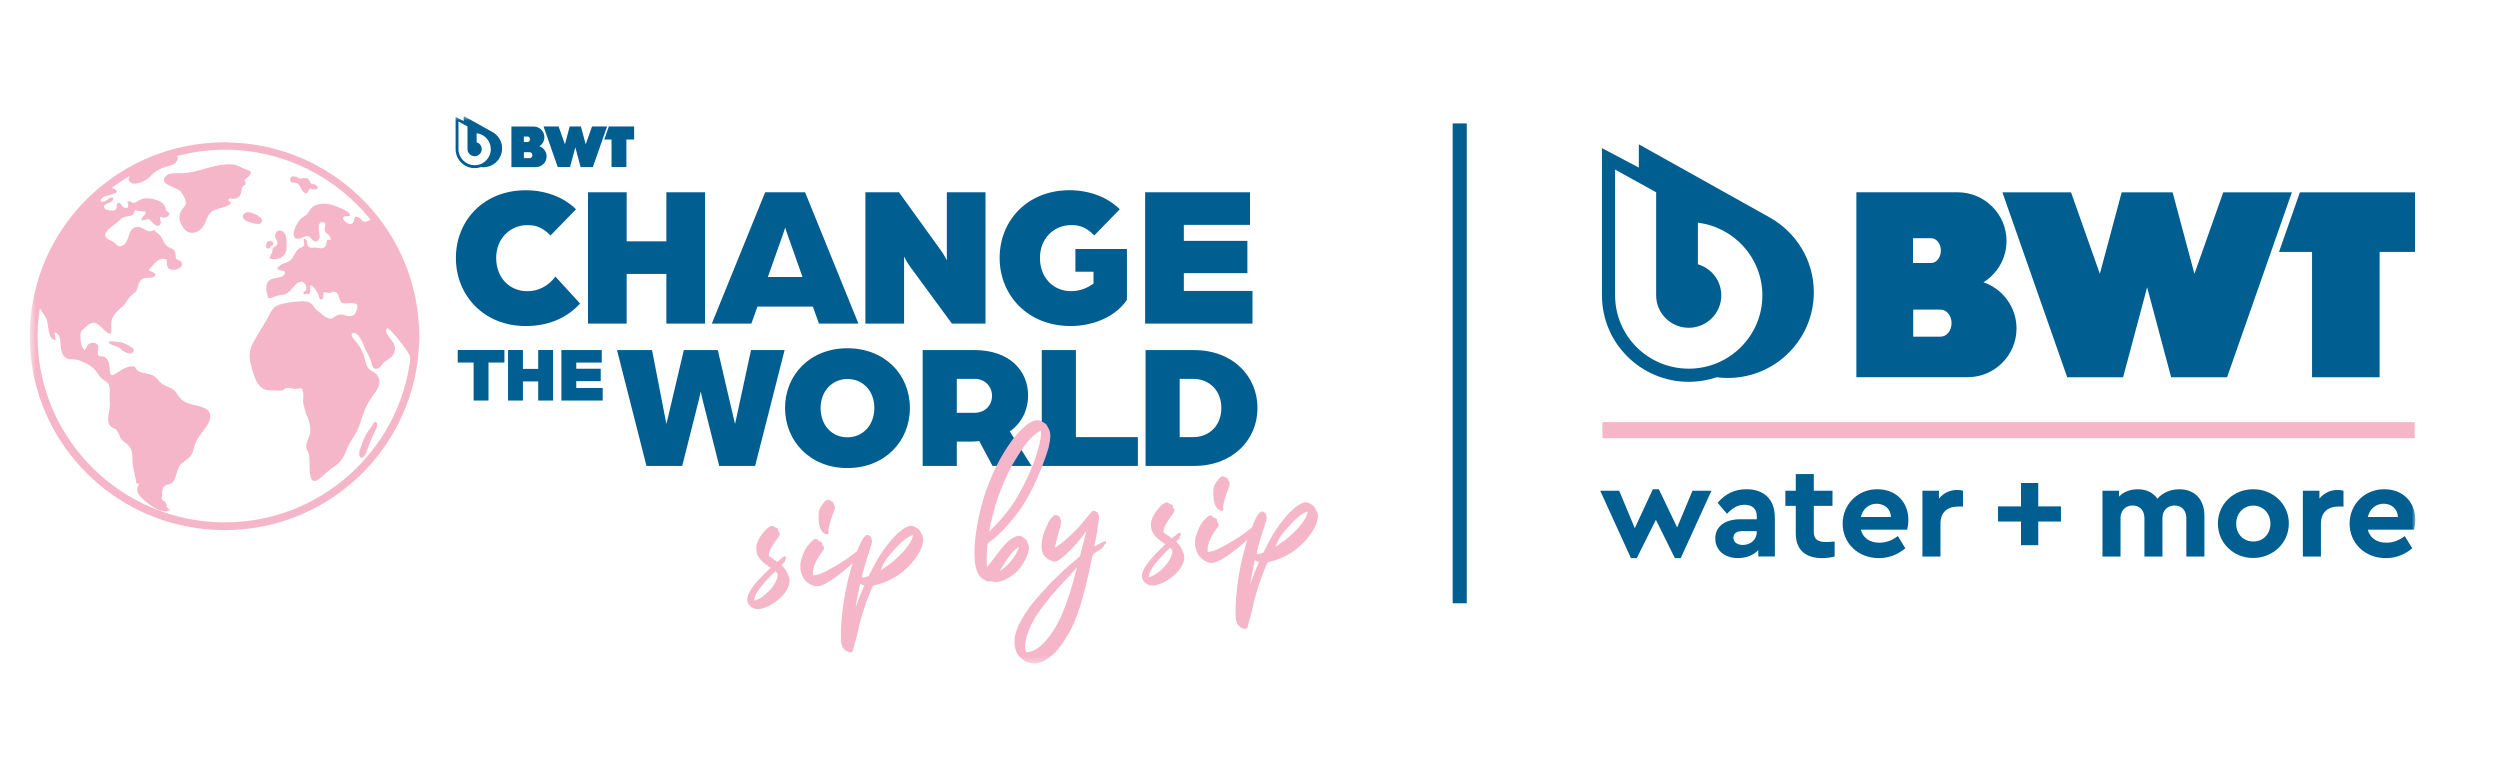 <svg width="383" height="120" viewBox="0 0 383 120" fill="none" xmlns="http://www.w3.org/2000/svg">
<mask id="mask0_2084_2979" style="mask-type:luminance" maskUnits="userSpaceOnUse" x="4" y="17" width="367" height="85">
<path d="M370.032 17.756H4.565V101.696H370.032V17.756Z" fill="white"/>
</mask>
<g mask="url(#mask0_2084_2979)">
<path d="M55.437 68.049C55.281 68.509 54.869 69.386 55.075 69.852C55.437 70.573 55.9 69.802 56.112 69.286C56.525 68.409 56.736 67.483 57.149 66.656C57.305 66.345 58.08 65.058 57.667 64.697C57.305 64.337 56.993 65.319 56.786 65.574C56.112 66.345 55.805 66.967 55.437 68.049ZM20.494 53.622C20.494 53.212 19.2 52.696 18.888 52.54C18.631 52.385 16.195 52.074 16.714 52.54C17.332 53.106 18.057 52.901 18.682 53.622C18.732 53.672 18.788 53.728 18.888 53.778C19.406 54.138 20.438 54.449 20.494 53.622ZM44.466 27.444C44.466 28.215 44.984 27.91 45.347 28.01C46.021 28.165 46.021 29.042 46.484 29.402C47.209 29.968 47.108 29.297 47.521 28.836C48.246 29.297 49.283 28.886 48.246 28.27C48.09 28.165 47.833 28.27 47.621 28.115C47.521 28.01 47.521 27.804 47.415 27.654C47.002 27.188 47.103 27.294 46.484 27.294C46.278 27.294 46.122 27.399 45.865 27.344C45.659 27.294 45.553 27.138 45.397 27.088C44.929 26.983 44.516 26.933 44.466 27.449M41.673 38.735C41.411 39.351 40.898 39.662 41.929 39.712C43.066 39.762 43.947 38.99 43.897 37.908C43.847 37.187 44.053 36.105 43.429 35.539C42.86 35.023 42.136 35.384 42.136 36.155C42.186 36.776 42.76 36.926 42.398 37.548C42.292 37.753 41.929 37.803 41.829 38.014C41.673 38.219 41.779 38.53 41.673 38.735ZM40.792 37.392C40.742 37.703 40.686 38.164 41.154 38.064C41.411 38.014 41.31 37.908 41.467 37.753C41.623 37.598 41.829 37.598 41.879 37.392C41.929 37.032 41.567 36.926 41.26 36.926C40.954 36.926 40.898 37.132 40.792 37.392ZM37.843 33.891C38.155 34.047 39.549 34.457 39.861 34.252C40.998 33.58 38.568 32.293 37.737 32.548C36.962 32.809 37.112 33.63 37.843 33.891ZM28.009 26.523C27.334 26.573 26.041 26.417 25.572 26.833C23.916 28.326 27.228 28.587 27.696 29.408L27.49 28.997C27.953 29.824 28.94 30.906 28.215 31.677C27.334 32.654 27.228 33.531 27.953 34.718C28.678 35.905 29.871 35.955 30.852 35.029C31.627 34.257 31.627 32.865 32.614 32.299C33.494 31.783 34.838 31.888 35.457 31.011C35.145 30.912 34.888 30.806 35.044 30.445C35.613 30.346 35.925 30.601 36.388 30.29C36.85 30.035 36.906 29.619 37.007 29.208C37.112 28.897 36.956 28.897 37.163 28.642C37.269 28.331 37.525 28.487 37.631 28.182C37.681 27.976 37.425 27.715 37.475 27.56C37.525 27.355 37.837 27.305 37.938 27.2C39.08 26.117 37.988 26.167 37.112 25.707C36.282 25.241 35.557 25.091 34.526 25.191C32.245 25.346 30.333 26.428 28.003 26.534M27.083 23.915C29.43 23.293 31.883 22.933 34.42 22.933C43.457 22.933 51.518 27.122 56.775 33.647C56.614 33.752 56.446 33.852 56.268 33.902C55.437 34.157 55.543 33.642 54.975 33.336C53.782 32.665 54.718 34.729 53.319 34.263C53.113 34.157 52.488 33.642 52.544 33.436C52.594 32.97 53.319 33.181 53.631 33.075C53.631 32.504 52.906 32.199 52.444 31.994C51.306 31.477 49.957 30.962 48.714 31.322C47.939 31.527 47.627 31.888 47.264 32.504C46.902 33.125 46.64 33.02 46.127 33.486C45.559 33.952 44.365 36.116 45.352 36.527C45.921 36.782 46.696 36.066 47.164 36.166C47.733 36.272 47.783 37.093 48.614 36.993C48.664 36.738 48.926 36.582 48.976 36.377C49.026 36.122 48.87 35.755 48.87 35.5C48.82 35.14 48.664 34.213 49.232 34.058C50.163 33.797 49.701 34.984 49.751 35.295C49.907 35.916 50.838 36.016 50.632 36.738C50.476 36.688 50.269 36.788 50.113 36.738C49.957 37.198 50.113 37.664 49.645 37.925C49.232 38.18 48.664 37.925 48.246 37.925C47.727 37.925 47.471 38.13 47.159 37.614C46.952 37.254 47.209 36.582 46.534 36.582C46.484 36.893 46.69 37.304 46.584 37.559C46.378 37.969 46.122 37.87 45.809 38.075C45.291 38.485 45.035 39.207 44.672 39.673C44.154 40.289 43.479 40.239 42.91 40.655C41.873 41.426 43.066 41.376 43.635 41.582C43.791 42.764 41.873 42.408 41.305 42.919C40.48 43.59 40.837 44.828 41.099 45.649C41.667 45.754 42.03 45.388 42.548 45.288C43.117 45.133 43.585 45.238 44.048 44.877C44.566 44.517 44.873 44.001 45.291 43.59C45.497 43.385 45.759 43.23 46.016 43.18C46.584 43.024 47.103 43.845 46.897 44.367C46.791 44.678 46.428 44.622 46.484 44.983C46.484 45.138 46.897 45.033 46.952 45.033C47.008 45.033 47.002 44.983 47.053 44.983C47.103 44.983 47.159 45.083 47.159 45.083C47.621 45.033 47.521 44.517 47.521 44.106C47.521 44.001 47.471 43.795 47.571 43.746C47.934 43.54 48.658 44.877 48.759 45.083C48.864 45.338 48.864 46.009 49.327 45.86C49.589 45.754 49.533 45.033 49.589 44.778C49.896 44.778 50.158 44.883 50.47 44.883C50.676 44.883 50.989 44.622 51.195 44.678C52.026 44.783 51.814 45.965 52.388 46.381C52.7 46.587 53.475 46.381 53.837 46.431C54.612 46.481 54.925 46.531 54.668 47.413C54.462 48.184 54.15 48.445 53.425 48.445C52.906 48.395 52.388 48.035 51.819 48.24C51.145 48.495 50.938 49.067 50.163 48.706C49.645 48.501 48.976 47.829 48.508 47.469C47.989 47.058 47.939 46.487 47.264 46.281C46.59 46.026 45.915 46.176 45.246 46.231C44.572 46.281 43.903 46.387 43.278 46.536C41.829 46.847 41.572 47.618 40.898 48.906C40.173 50.193 39.348 51.38 38.673 52.718C37.999 54.11 38.205 55.142 38.623 56.585C38.986 57.767 39.298 59.06 40.491 59.626C41.059 59.881 41.734 59.781 42.303 59.831C42.565 59.831 42.927 59.881 43.184 59.831C43.44 59.781 43.702 59.47 43.908 59.42C44.477 59.321 44.789 59.626 45.408 59.576C46.133 59.47 46.339 59.321 46.445 60.142C46.551 60.813 46.339 61.329 46.495 61.945C46.651 62.567 46.807 63.182 47.064 63.748C47.376 64.57 47.532 65.086 47.532 66.018C47.532 66.894 46.963 67.46 46.908 68.337C46.908 68.853 47.064 68.959 47.27 69.369C47.683 70.246 46.858 74.674 48.72 73.492C49.288 73.131 49.857 72.51 50.375 72.099C50.844 71.683 51.412 71.378 51.875 70.967C52.65 70.196 52.912 69.369 53.325 68.387C53.843 67.305 54.618 66.428 55.036 65.247C55.499 63.854 55.917 62.411 56.742 61.174C57.467 60.042 58.76 58.904 57.779 57.462C57.416 56.946 56.692 56.84 56.329 56.274C56.023 55.808 55.967 55.242 55.811 54.726C55.605 54.005 55.187 53.184 54.724 52.562C54.412 52.152 53.743 51.636 53.893 51.07C54.98 50.604 55.655 52.823 55.961 53.495C56.274 54.11 56.63 54.682 56.842 55.348C56.998 55.864 57.048 56.635 57.773 56.48C58.342 56.374 58.498 55.709 58.966 55.398C59.535 54.987 60.159 54.726 60.416 53.955C60.672 53.128 60.366 52.612 59.897 51.996C59.641 51.636 58.76 50.709 59.329 50.293C59.641 50.038 62.59 53.9 62.746 54.416C62.796 54.599 62.835 54.776 62.869 54.954C61.135 69.058 49.054 80.023 34.431 80.023C18.62 80.023 5.753 67.216 5.753 51.48C5.753 50.032 5.898 48.623 6.105 47.236C6.495 47.824 6.913 48.395 7.192 49.061C7.448 49.782 7.292 52.052 8.535 52.102C8.535 51.686 8.329 51.325 8.379 50.914C9.366 51.225 9.21 52.257 9.31 53.128C9.416 53.75 9.466 54.366 10.035 54.776C10.604 55.187 11.072 54.982 11.691 55.087C12.466 55.242 13.815 55.914 14.383 56.48C14.796 56.89 15.008 57.356 15.364 57.767C15.727 58.178 16.195 58.333 16.507 58.694C17.026 59.21 16.714 60.907 16.82 61.734C16.976 62.711 16.095 64.464 16.925 65.291C17.388 65.751 17.756 65.546 18.063 66.218C18.375 66.839 18.425 67.3 19.05 67.71C20.187 68.481 20.293 69.153 20.293 70.546C20.293 71.783 20.756 72.809 20.861 73.997C21.018 73.997 21.224 74.152 21.33 74.152C20.449 75.29 21.586 76.266 22.573 77.037C23.454 77.709 24.953 78.841 26.146 78.07C25.422 77.97 25.628 77.448 25.366 76.987C25.26 76.782 24.903 76.677 24.797 76.472C24.692 76.216 24.848 76.111 24.848 75.906C24.848 75.545 24.797 74.979 25.054 74.618C25.416 74.152 25.884 74.308 26.297 73.997C27.022 73.481 27.022 72.038 27.59 71.267C28.003 70.751 28.678 70.496 29.09 69.98C29.503 69.519 29.609 68.998 29.765 68.431C30.127 67.144 30.958 66.317 31.683 65.241C32.307 64.364 32.563 63.127 31.426 62.561C30.389 62.045 29.146 62.095 28.114 61.429C27.133 60.813 27.183 59.831 25.99 59.371C25.422 59.165 24.953 58.96 24.541 58.549C24.128 58.139 23.922 57.778 23.348 57.467C22.467 57.057 21.018 57.312 20.655 56.13C19.518 55.975 18.637 56.646 17.756 57.212C16.463 58.139 16.981 56.236 16.619 55.409C16.463 55.098 16.256 54.793 15.894 54.638C15.688 54.532 15.325 54.688 15.119 54.482C14.757 54.072 15.275 53.195 14.913 52.779C14.551 52.368 13.776 52.468 13.463 52.829C13.101 53.239 13.101 54.116 12.638 53.189C12.376 52.723 12.326 51.952 12.326 51.386C12.326 50.559 12.744 50.459 13.313 49.943C14.762 48.656 15.281 50.149 16.468 50.975C17.243 51.492 17.037 50.615 17.037 49.943C17.037 49.272 17.087 48.812 17.505 48.245C17.817 47.779 18.18 47.474 18.592 47.114C19.211 46.648 19.317 46.187 19.785 45.615C19.992 45.36 20.304 45.149 20.56 44.894C20.923 44.583 20.817 44.739 20.973 44.378C21.179 43.862 21.229 43.091 21.804 42.73C22.266 42.419 23.147 42.73 23.616 42.37C24.234 41.853 23.203 41.648 22.735 41.387C22.941 41.182 23.097 40.977 23.303 40.772C23.716 40.305 24.234 39.69 24.909 39.64C25.946 39.59 25.372 40.255 25.684 40.927C26.152 41.853 28.583 41.082 27.702 40.05C27.546 39.845 27.239 39.945 27.027 39.64C26.821 39.379 26.977 39.173 26.871 38.813C26.715 38.092 26.353 38.191 25.784 37.836C25.266 37.526 25.11 37.115 24.853 36.549C24.541 35.828 24.023 35.778 23.61 35.212C22.523 35.983 21.954 34.49 20.761 34.801C19.518 35.106 19.93 36.965 18.843 37.581C18.119 37.992 17.962 37.531 17.444 37.115C17.082 36.86 16.307 36.654 16.151 36.188C15.838 35.362 17.706 34.385 18.169 33.869C18.687 33.353 18.788 33.253 19.512 33.148C20.343 33.042 20.499 32.942 20.65 32.171C21.168 32.376 21.737 32.326 22.305 32.426C22.406 33.048 21.581 33.148 21.681 33.769C22.043 33.819 22.456 33.514 22.718 33.564C23.131 33.664 23.236 34.08 23.599 34.335C23.911 34.54 24.273 34.801 24.58 34.335C24.786 33.974 24.424 33.614 24.53 33.203C24.942 33.358 25.411 33.458 25.717 33.103C26.291 32.532 25.767 32.637 25.461 32.276C25.411 31.81 25.098 31.089 24.374 30.784C23.543 30.423 22.199 30.168 21.369 30.629C20.956 30.889 20.901 31.095 20.382 31.095C20.02 31.045 19.97 30.579 19.501 30.939C19.758 31.405 19.707 32.071 19.033 31.816C18.565 31.661 18.565 30.784 17.896 31.2C17.946 31.666 17.896 32.077 17.483 32.232C17.277 32.337 16.24 32.182 16.084 31.977C15.359 31.05 17.583 31.256 17.327 30.279C16.652 30.124 16.396 30.895 15.827 30.895C15.102 30.945 15.465 30.429 15.877 30.174C16.396 29.868 18.62 29.657 17.689 29.042C17.511 28.897 17.294 28.847 17.07 28.831C17.979 28.143 18.927 27.505 19.914 26.922C19.702 27.183 19.596 27.466 19.808 27.749C20.532 28.725 22.445 27.643 22.969 27.077C23.794 26.151 24.468 25.84 25.662 25.479C26.18 25.324 26.905 25.169 27.161 24.553C27.328 24.192 27.256 24.026 27.072 23.942M34.905 21.812C34.737 21.812 34.576 21.79 34.409 21.79C34.275 21.79 34.141 21.806 34.007 21.806C18.732 22.012 6.227 33.614 4.711 48.468C4.605 49.466 4.555 50.476 4.555 51.503C4.555 52.529 4.605 53.539 4.711 54.538C6.138 68.526 17.31 79.64 31.359 81.06C32.363 81.16 33.383 81.216 34.409 81.216C35.434 81.216 36.455 81.16 37.458 81.06C51.925 79.595 63.298 67.849 64.173 53.284C64.207 52.69 64.263 52.102 64.263 51.503C64.263 50.903 64.207 50.304 64.173 49.705C63.242 34.302 50.554 22.073 34.905 21.817" fill="#F6B6CA"/>
</g>
<path d="M72.558 61.362H74.838V55.542H77.275V53.622H70.122V55.542H72.558V61.362ZM77.832 61.362H80.112V58.433H82.454V61.362H84.734V53.622H82.454V56.513H80.112V53.622H77.832V61.362ZM86.005 61.362H92.333V59.443H88.285V58.388H92.032V56.491H88.285V55.547H92.188V53.628H86.005V61.368V61.362Z" fill="#005E90"/>
<mask id="mask1_2084_2979" style="mask-type:luminance" maskUnits="userSpaceOnUse" x="4" y="17" width="367" height="85">
<path d="M370.032 17.756H4.565V101.696H370.032V17.756Z" fill="white"/>
</mask>
<g mask="url(#mask1_2084_2979)">
<path d="M99.039 71.378H104.514L106.939 61.762C107.106 61.13 107.212 60.586 107.351 59.981C107.491 60.586 107.597 61.13 107.764 61.762L110.184 71.378H115.686L120.202 53.628H115.056L112.91 63.571C112.798 64.148 112.715 64.476 112.609 64.942C112.497 64.476 112.413 64.204 112.28 63.571L109.966 53.628H104.765L102.423 63.571C102.284 64.204 102.206 64.476 102.094 64.942C102.011 64.476 101.905 64.065 101.821 63.571L99.892 53.628H94.523L99.039 71.378ZM129.819 71.706C135.544 71.706 139.396 67.622 139.396 62.5C139.396 57.379 135.544 53.351 129.819 53.351C124.093 53.351 120.269 57.434 120.269 62.5C120.269 67.566 124.093 71.706 129.819 71.706ZM129.819 66.995C127.427 66.995 125.715 65.13 125.715 62.5C125.715 59.87 127.561 58.061 129.819 58.061C132.238 58.061 133.95 59.926 133.95 62.5C133.95 65.075 132.244 66.995 129.819 66.995ZM141.353 71.378H146.582V67.655H148.729C149.169 67.655 149.47 67.627 150.022 67.572L152.057 71.378H158.028L154.7 66.09C156.573 64.803 157.509 62.694 157.509 60.642C157.509 56.78 154.7 53.628 149.225 53.628H141.353V71.378ZM146.582 63.244V58.039H149.309C150.875 58.039 151.979 59.188 151.979 60.642C151.979 62.095 150.903 63.244 149.281 63.244H146.582ZM159.6 71.378H174.323V66.967H164.829V53.628H159.6V71.378ZM175.5 71.378H182.931C188.902 71.378 192.648 67.35 192.648 62.506C192.648 57.662 188.908 53.634 182.931 53.634H175.5V71.384V71.378ZM180.729 66.967V58.039H182.736C185.406 58.039 187.112 59.959 187.112 62.506C187.112 65.053 185.406 66.972 182.736 66.972H180.729V66.967Z" fill="#005E90"/>
<path d="M80.536 49.949C83.998 49.949 86.835 48.739 88.865 46.503L85.09 42.375C83.97 43.868 82.437 44.611 80.786 44.611C78.01 44.611 76.014 42.503 76.014 39.518C76.014 36.532 78.166 34.49 80.786 34.49C81.751 34.49 82.905 34.613 84.343 36.072L88.246 32.066C86.406 30.235 83.63 29.147 80.541 29.147C74.113 29.147 69.843 33.775 69.843 39.518C69.843 45.26 74.119 49.949 80.541 49.949M90.08 49.577H96.006V41.97H102.088V49.577H108.015V29.458H102.088V36.971H96.006V29.458H90.08V49.577ZM109.057 49.577H115.106L116.042 46.969H124.528L125.464 49.577H131.513L123.34 29.458H117.224L109.051 49.577H109.057ZM117.637 42.436L120.04 35.639C120.229 35.112 120.291 34.829 120.291 34.829C120.324 34.951 120.352 35.14 120.541 35.639L122.944 42.436H117.643H117.637ZM132.578 49.577H138.504V39.301C138.504 39.301 138.939 40.2 139.407 40.822L145.835 49.577H150.981V29.458H145.055V39.889C145.055 39.889 144.62 38.99 144.151 38.369L137.724 29.458H132.578V49.577ZM163.97 49.949C167.622 49.949 170.928 48.456 172.645 45.943V38.147H164.751V41.626H167.527V43.457C166.747 43.984 165.654 44.606 164.093 44.606C161.317 44.606 159.321 42.497 159.321 39.512C159.321 36.527 161.473 34.485 164.093 34.485C165.058 34.485 166.217 34.607 167.65 36.066L171.547 32.06C169.707 30.229 166.931 29.142 163.842 29.142C157.414 29.142 153.144 33.769 153.144 39.512C153.144 45.255 157.481 49.944 163.97 49.944M175.438 49.572H191.879V44.572H181.364V41.843H191.098V36.904H181.364V34.452H191.5V29.452H175.433V49.572H175.438Z" fill="#005E90"/>
<path d="M119.109 88.379C119.092 88.457 119.053 88.601 118.958 88.845C118.847 89.1 118.724 89.339 118.596 89.55C118.467 89.761 118.3 89.994 118.099 90.232C117.754 90.615 117.386 90.965 117.001 91.264C116.622 91.558 116.243 91.781 115.864 91.925C115.764 91.958 115.663 91.986 115.568 92.013C115.568 92.013 115.435 91.964 115.663 91.381C115.892 90.798 116.265 90.305 116.265 90.305C116.304 90.249 116.371 90.16 116.472 90.027C116.667 89.777 116.89 89.506 117.152 89.212C117.38 88.951 117.62 88.69 117.86 88.435C118.1 88.179 118.367 87.919 118.64 87.663L118.651 87.647C118.696 87.597 118.735 87.552 118.763 87.525C118.78 87.525 118.796 87.525 118.813 87.525C118.824 87.536 118.847 87.558 118.874 87.591C118.952 87.68 119.019 87.763 119.064 87.83C119.097 87.891 119.12 87.963 119.125 88.052C119.131 88.157 119.125 88.268 119.103 88.368M120.725 88.041C120.692 87.985 120.658 87.919 120.619 87.841C120.586 87.769 120.558 87.708 120.541 87.663L120.525 87.63C120.497 87.575 120.469 87.519 120.441 87.464C120.408 87.391 120.38 87.336 120.357 87.303L120.346 87.286C120.285 87.197 120.185 87.075 120.034 86.903C119.928 86.781 119.833 86.676 119.755 86.593C119.766 86.57 119.778 86.548 119.789 86.526L119.828 86.437C119.867 86.404 119.883 86.387 119.895 86.376C119.95 86.326 120.001 86.276 120.045 86.232C120.101 86.215 120.162 86.171 120.212 86.071C120.296 85.954 120.274 85.86 120.246 85.799C120.246 85.799 120.246 85.799 120.251 85.793C120.38 85.666 120.536 85.51 120.396 85.327C120.385 85.311 120.257 85.155 120.045 85.278L120.012 85.3L119.989 85.322C119.989 85.322 119.934 85.377 119.683 85.572C119.482 85.727 119.32 85.855 119.192 85.966L119.175 85.982C119.131 86.027 119.097 86.054 119.075 86.076C119.053 86.065 119.025 86.049 118.991 86.026C118.88 85.954 118.746 85.866 118.601 85.749L118.59 85.738C118.434 85.633 118.295 85.538 118.172 85.45C118.01 85.338 117.96 85.3 117.949 85.283L117.916 85.261C117.837 85.216 117.798 85.183 117.782 85.166C117.782 85.15 117.782 85.122 117.782 85.083V85.044C117.771 84.878 117.798 84.817 117.804 84.8L117.821 84.75C117.849 84.656 117.888 84.528 117.949 84.356C118.005 84.19 118.072 84.046 118.139 83.929C118.2 83.829 118.306 83.652 118.467 83.391C118.629 83.136 118.768 82.93 118.886 82.781C119.443 82.048 119.482 81.876 119.471 81.749C119.471 81.682 119.437 81.582 119.332 81.488L119.276 81.438C119.276 81.438 119.259 81.399 119.248 81.382L119.226 81.349C119.242 81.183 119.209 81.055 119.125 80.966C119.053 80.888 118.952 80.85 118.835 80.855C118.83 80.855 118.808 80.839 118.774 80.811C118.585 80.644 118.395 80.561 118.211 80.578C118.144 80.578 118.066 80.606 117.865 80.722C117.726 80.8 117.603 80.888 117.497 80.988C117.391 81.072 117.241 81.227 117.04 81.46C116.845 81.688 116.678 81.909 116.533 82.12C116.416 82.27 116.293 82.492 116.154 82.797C116.014 83.102 115.925 83.347 115.886 83.552V83.569C115.858 83.752 115.853 83.968 115.87 84.207C115.886 84.456 115.914 84.656 115.964 84.817L115.975 84.85C116.137 85.222 116.349 85.555 116.605 85.838C116.862 86.121 117.241 86.432 117.782 86.787C117.893 86.864 117.977 86.925 118.038 86.97C117.943 87.064 117.837 87.175 117.726 87.303C117.163 87.824 116.639 88.368 116.159 88.901C115.68 89.445 115.301 89.922 115.039 90.327C114.336 91.425 114.297 92.269 114.905 92.824C115.033 92.957 115.173 93.057 115.329 93.129C115.468 93.19 115.607 93.245 115.747 93.284H115.769C115.903 93.317 116.042 93.329 116.198 93.317C116.382 93.306 116.589 93.273 116.806 93.207C117.185 93.101 117.581 92.935 117.971 92.729C118.367 92.519 118.757 92.263 119.136 91.958C119.516 91.653 119.844 91.331 120.112 90.998C120.29 90.793 120.474 90.521 120.642 90.177C120.815 89.827 120.909 89.567 120.937 89.383C121.021 88.917 120.943 88.468 120.714 88.052" fill="#F6B6CA"/>
<path d="M126.317 81.732L126.35 81.748C126.573 81.843 126.624 81.854 126.691 81.854C126.886 81.843 126.947 81.732 126.969 81.671C126.98 81.632 127.014 81.51 126.908 81.399V81.366C126.897 81.327 126.886 81.21 126.953 80.883C127.008 80.617 127.131 80.173 127.32 79.568C127.376 79.385 127.438 79.196 127.504 79.002C127.571 78.808 127.655 78.597 127.761 78.353C127.822 78.186 127.861 78.064 127.884 77.975C127.906 77.87 127.917 77.764 127.911 77.659C127.9 77.493 127.845 77.365 127.739 77.276C127.711 77.254 127.711 77.237 127.711 77.232C127.7 77.043 127.644 76.927 127.543 76.877C127.488 76.838 127.426 76.81 127.371 76.805C127.309 76.732 127.215 76.66 127.064 76.61C126.902 76.533 126.707 76.566 126.507 76.694C126.445 76.727 126.378 76.793 126.284 76.91C126.211 76.999 126.139 77.093 126.061 77.198C125.983 77.304 125.91 77.409 125.838 77.515C125.765 77.62 125.715 77.704 125.681 77.759C125.548 77.992 125.458 78.253 125.431 78.53C125.403 78.785 125.392 79.113 125.403 79.507C125.442 80.128 125.525 80.594 125.665 80.933C125.81 81.293 126.027 81.565 126.311 81.743" fill="#F6B6CA"/>
<path d="M139.44 83.119C139.295 83.347 139.15 83.557 139.011 83.741C138.866 83.929 138.66 84.19 138.398 84.501C137.974 84.961 137.517 85.4 137.054 85.805C136.586 86.215 136.062 86.615 135.488 86.998C135.276 87.136 135.092 87.258 134.924 87.364L134.958 87.286L134.969 87.247L134.986 87.209L135.03 87.114L135.214 86.676C135.237 86.631 135.253 86.593 135.265 86.554C135.387 86.299 135.543 86.004 135.733 85.727C135.733 85.71 135.733 85.694 135.744 85.688C135.772 85.66 135.794 85.627 135.811 85.605H135.822L135.928 85.466V85.444C135.928 85.444 135.939 85.438 135.939 85.433H135.95C136.396 84.861 137.16 84.035 137.561 83.613C137.573 83.602 137.578 83.596 137.589 83.585C137.667 83.502 137.718 83.447 137.757 83.408C137.773 83.391 137.79 83.374 137.807 83.363C137.818 83.352 137.823 83.341 137.823 83.341C137.862 83.302 137.885 83.275 137.907 83.252C137.924 83.241 137.941 83.23 137.952 83.219C137.996 83.197 138.03 83.158 138.058 83.114C138.058 83.114 138.069 83.103 138.074 83.097C138.13 83.064 138.18 83.019 138.23 82.964L138.275 82.919L138.37 82.864L138.398 82.836C138.398 82.836 138.414 82.825 138.42 82.82C138.453 82.797 138.487 82.764 138.526 82.725C138.548 82.709 138.57 82.686 138.587 82.67C138.587 82.67 138.587 82.67 138.593 82.67L138.794 82.509C138.821 82.492 138.86 82.464 138.905 82.437C139.05 82.348 139.195 82.259 139.351 82.17C139.435 82.12 139.557 82.07 139.713 82.015C139.775 81.993 139.825 81.976 139.864 81.965C139.836 82.287 139.697 82.681 139.44 83.125M132.143 90.327L131.83 91.059C131.736 91.281 131.641 91.525 131.546 91.792C131.457 92.047 131.345 92.347 131.223 92.691C131.178 92.807 131.134 92.935 131.083 93.079C131.094 93.018 131.1 92.957 131.111 92.896C131.139 92.74 131.156 92.58 131.184 92.413C131.206 92.252 131.228 92.119 131.256 92.002C131.306 91.731 131.362 91.42 131.429 91.093C131.501 90.76 131.563 90.443 131.619 90.144C131.674 89.855 131.724 89.606 131.769 89.411C131.959 89.544 132.17 89.633 132.41 89.689C132.366 89.805 132.288 90.005 132.143 90.344M141.414 82.342C141.386 82.204 141.325 82.048 141.219 81.871C141.18 81.799 141.152 81.732 141.124 81.671C141.096 81.604 141.068 81.554 141.051 81.521C140.962 81.316 140.817 81.144 140.622 80.999V80.988C140.622 80.988 140.622 80.988 140.617 80.988C140.566 80.944 140.505 80.905 140.433 80.877C140.405 80.866 140.382 80.855 140.371 80.839L140.349 80.822C140.02 80.589 139.691 80.5 139.362 80.561C139.267 80.589 139.134 80.633 138.933 80.716C138.732 80.8 138.576 80.883 138.47 80.966C138.097 81.21 137.69 81.538 137.266 81.959C136.842 82.376 136.407 82.869 135.978 83.424C135.688 83.785 135.382 84.207 135.069 84.673C134.757 85.133 134.495 85.561 134.289 85.938C134.228 86.043 134.161 86.165 134.083 86.315C134.01 86.459 133.932 86.609 133.843 86.765C133.754 86.931 133.665 87.092 133.586 87.253C133.508 87.408 133.436 87.547 133.38 87.663C133.352 87.719 133.324 87.763 133.302 87.808C133.274 87.858 133.252 87.902 133.241 87.935C133.224 87.974 133.207 88.019 133.191 88.069C133.191 88.08 133.185 88.091 133.174 88.096L133.146 88.129L133.129 88.168C133.107 88.218 133.079 88.252 133.046 88.274C133.012 88.296 132.917 88.335 132.65 88.412C132.499 88.457 132.366 88.479 132.243 88.496C132.198 88.496 132.165 88.496 132.137 88.501C132.126 88.479 132.115 88.451 132.098 88.435C132.12 88.329 132.098 88.246 132.081 88.191L132.07 88.163C132.092 88.074 132.165 87.813 132.26 87.458C132.393 86.992 132.527 86.52 132.667 86.043C132.795 85.583 132.945 85.106 133.118 84.617C133.52 83.43 133.586 83.108 133.598 82.964V82.919C133.598 82.919 133.598 82.88 133.598 82.875L133.497 82.487C133.497 82.392 133.475 82.281 133.38 82.198C133.33 82.154 133.274 82.126 133.224 82.115C133.224 82.104 133.207 82.093 133.202 82.082C133.152 82.02 133.051 81.948 132.878 81.959C132.761 81.959 132.644 82.032 132.483 82.187C132.36 82.303 132.26 82.442 132.17 82.592C132.087 82.703 131.998 82.858 131.903 83.058C131.808 83.252 131.708 83.469 131.596 83.724C131.49 83.963 131.384 84.207 131.295 84.44C131.2 84.512 131.1 84.595 130.983 84.689C130.615 84.967 130.292 85.205 130.03 85.394C129.773 85.577 129.545 85.738 129.344 85.871C129.138 86.004 128.943 86.132 128.753 86.249C128.569 86.359 128.352 86.493 128.095 86.642C127.432 87.025 126.891 87.325 126.484 87.53C126.083 87.741 125.726 87.891 125.414 87.991C125.297 88.024 125.135 88.063 124.923 88.096C124.75 88.129 124.628 88.135 124.544 88.124V88.007C124.505 87.508 124.605 86.981 124.823 86.437C125.046 85.882 125.43 85.239 125.96 84.523C126.027 84.445 126.077 84.373 126.122 84.306C126.166 84.234 126.2 84.179 126.216 84.135C126.317 83.89 126.189 83.752 126.144 83.707C126.116 83.68 126.083 83.657 126.055 83.646C126.044 83.618 126.027 83.591 126.01 83.557C125.96 83.474 125.954 83.419 125.96 83.391C125.993 83.302 125.982 83.186 125.876 83.064C125.77 82.947 125.653 82.925 125.575 82.93C125.547 82.93 125.514 82.936 125.48 82.947C125.458 82.892 125.425 82.831 125.363 82.764L125.341 82.742C125.029 82.464 124.767 82.586 124.667 82.647C124.572 82.709 124.449 82.825 124.282 82.997C124.12 83.158 124.003 83.291 123.919 83.402C123.602 83.763 123.329 84.201 123.111 84.701C122.899 85.194 122.743 85.683 122.648 86.176C122.626 86.348 122.609 86.576 122.609 86.837C122.609 87.114 122.632 87.342 122.682 87.519C122.726 87.713 122.805 87.93 122.916 88.185C123.027 88.44 123.133 88.635 123.234 88.779L123.245 88.795C123.301 88.862 123.373 88.945 123.468 89.034C123.563 89.128 123.663 89.212 123.769 89.289C123.864 89.356 123.942 89.411 124.009 89.461C124.081 89.522 124.176 89.583 124.287 89.589C124.304 89.594 124.349 89.617 124.438 89.661C124.628 89.766 124.778 89.822 124.906 89.822C125.001 89.833 125.096 89.833 125.191 89.827C125.297 89.822 125.402 89.805 125.514 89.783C125.72 89.733 125.926 89.672 126.122 89.583C126.289 89.506 126.456 89.417 126.629 89.328C126.796 89.234 127.03 89.095 127.32 88.906C127.432 88.834 127.577 88.729 127.766 88.601C127.95 88.474 128.129 88.346 128.313 88.207C128.491 88.074 128.714 87.902 128.976 87.691C129.032 87.674 129.093 87.641 129.149 87.569C129.221 87.525 129.283 87.469 129.316 87.408C129.372 87.364 129.467 87.292 129.589 87.192C129.768 87.047 129.846 86.981 129.89 86.937C129.929 86.914 129.985 86.864 130.085 86.77C130.18 86.681 130.331 86.543 130.543 86.359C130.565 86.343 130.593 86.321 130.615 86.304C130.554 86.509 130.487 86.72 130.425 86.937C130.247 87.547 130.085 88.146 129.94 88.729C129.929 88.779 129.907 88.856 129.89 88.951C129.874 89.04 129.851 89.128 129.823 89.234C129.756 89.522 129.69 89.838 129.617 90.188C129.55 90.549 129.478 90.915 129.411 91.287C129.344 91.67 129.283 92.047 129.221 92.419C129.166 92.796 129.115 93.145 129.087 93.456C129.032 93.917 128.987 94.327 128.954 94.683C128.915 95.038 128.892 95.365 128.876 95.659C128.859 95.948 128.848 96.219 128.837 96.475C128.825 96.724 128.82 96.991 128.825 97.274C128.825 97.385 128.831 97.49 128.831 97.601C128.831 97.712 128.831 97.806 128.831 97.873C128.825 98.039 128.842 98.234 128.881 98.478C128.943 98.811 128.987 98.927 129.026 98.994V99.01C129.026 99.077 129.054 99.138 129.104 99.205C129.115 99.216 129.127 99.238 129.143 99.255L129.16 99.282C129.188 99.321 129.244 99.393 129.322 99.432C129.338 99.46 129.372 99.493 129.405 99.521L129.433 99.543V99.565L129.656 99.765L129.712 99.782C129.779 99.798 129.835 99.798 129.885 99.782L129.907 99.815L129.94 99.843C130.002 99.898 130.063 99.931 130.13 99.948C130.158 99.954 130.191 99.959 130.225 99.959C130.264 99.959 130.303 99.948 130.331 99.926C130.359 99.926 130.381 99.926 130.414 99.926C130.476 99.915 130.57 99.876 130.637 99.76L130.676 99.698V99.637C130.676 99.637 130.676 99.588 130.704 99.521C130.743 99.41 130.777 99.282 130.805 99.138C130.827 99.01 130.871 98.844 130.927 98.633C130.989 98.422 131.044 98.222 131.1 98.039C131.156 97.845 131.2 97.679 131.234 97.54C131.267 97.401 131.278 97.329 131.284 97.29L131.334 97.229V97.146C131.334 97.146 131.334 97.118 131.345 97.091L131.368 97.041V96.985C131.368 96.985 131.368 96.963 131.384 96.919L131.429 96.813V96.758L131.451 96.674C131.501 96.53 131.513 96.497 131.507 96.447C131.507 96.447 131.507 96.408 131.507 96.397C131.507 96.386 131.507 96.375 131.513 96.364L131.563 96.247V96.192C131.563 96.192 131.563 96.181 131.557 96.175C131.574 96.125 131.579 96.081 131.574 96.047V96.036C131.574 96.036 131.585 95.986 131.591 95.959C131.613 95.914 131.63 95.864 131.63 95.809C131.652 95.742 131.691 95.598 131.791 95.232C131.892 94.866 132.014 94.427 132.165 93.906C132.193 93.806 132.237 93.662 132.299 93.484C132.36 93.29 132.421 93.096 132.494 92.901C132.561 92.702 132.628 92.507 132.694 92.324C132.756 92.147 132.806 92.014 132.845 91.914C132.867 91.875 132.884 91.819 132.901 91.758C132.906 91.731 132.917 91.703 132.94 91.67L133.129 91.181C133.185 91.031 133.246 90.876 133.308 90.726C133.403 90.538 133.72 89.8 133.72 89.8C133.72 89.789 133.726 89.778 133.731 89.766C133.804 89.728 133.854 89.711 133.888 89.7C133.96 89.678 134.072 89.644 134.222 89.606C134.852 89.467 135.532 89.228 136.229 88.89C136.931 88.551 137.556 88.174 138.08 87.758C138.225 87.652 138.331 87.569 138.398 87.508C138.465 87.458 138.582 87.347 138.749 87.192C138.955 87.02 139.1 86.881 139.184 86.798C139.262 86.715 139.396 86.576 139.563 86.382C139.903 85.977 140.215 85.577 140.483 85.189C140.756 84.789 140.968 84.418 141.118 84.062C141.196 83.885 141.263 83.68 141.319 83.447C141.375 83.225 141.414 83.025 141.436 82.853V82.825C141.442 82.62 141.436 82.464 141.403 82.326" fill="#F6B6CA"/>
<path d="M154.538 78.086C153.668 79.251 152.581 80.489 151.561 81.41C151.706 80.794 151.695 80.245 151.935 79.634V79.529C152.024 79.307 152.052 79.068 152.113 78.83C152.174 78.691 152.197 78.525 152.219 78.369C152.275 78.286 152.358 78.13 152.336 78.047C152.358 77.992 152.358 77.953 152.353 77.914C152.375 77.87 152.392 77.814 152.392 77.764C152.442 77.609 152.509 77.387 152.542 77.232C152.581 77.165 152.62 77.087 152.615 77.01C152.648 76.927 152.715 76.849 152.704 76.754C152.754 76.532 152.866 76.377 152.899 76.144C153.189 75.517 153.34 74.812 153.685 74.224C153.668 74.147 153.719 74.091 153.735 74.013L153.769 73.975C153.769 73.914 153.947 73.57 153.947 73.514C154.114 73.137 154.315 72.82 154.432 72.493C154.694 72.055 154.845 71.639 155.101 71.195C156.238 69.353 157.515 66.933 159.505 65.935C159.533 69.336 156.612 75.356 154.544 78.086M153.356 87.13C154.148 85.938 154.923 84.456 156.127 83.768C155.67 85.255 154.494 86.614 153.178 87.491C153.239 87.397 153.278 87.241 153.356 87.13ZM160.57 65.524C160.498 65.396 160.514 65.374 160.409 65.213C160.308 64.914 159.779 64.686 159.578 64.542C158.084 63.721 156.004 66.207 155.045 67.455C153.273 69.874 151.907 72.682 150.948 75.512C150.034 78.047 147.714 87.674 150.914 88.873C151.059 88.989 151.299 89.133 151.466 89.045C151.879 88.995 152.369 89.233 152.793 89.15C153.735 89.056 154.756 88.434 155.48 87.835C156.077 87.33 156.657 86.553 157.013 85.854L157.08 85.777V85.743C157.443 84.989 157.889 83.973 157.443 83.185C157.353 83.03 157.337 82.886 157.214 82.719C156.891 82.392 156.456 82.053 155.993 82.081C154.003 82.564 152.676 85.249 151.204 86.859C151.137 85.71 151.182 84.467 151.305 83.324C151.656 82.925 152.202 82.597 152.587 82.248C152.921 81.892 153.345 81.576 153.674 81.193H153.696V81.171C153.825 81.032 154.025 80.794 154.153 80.672H154.187C154.644 80.15 155.207 79.479 155.597 78.991H155.636C155.631 78.846 155.675 78.868 155.815 78.685C155.882 78.585 156.032 78.408 156.11 78.325V78.302L156.199 78.197V78.164C156.266 78.058 156.478 77.742 156.567 77.653C156.584 77.598 156.618 77.542 156.657 77.492C156.813 77.315 156.907 77.026 157.058 76.893V76.871L157.125 76.793V76.754C157.181 76.66 157.593 75.95 157.699 75.722C158.675 73.952 159.522 71.894 160.197 69.98C160.213 69.969 160.615 68.726 160.637 68.609C160.849 67.533 161.156 66.439 160.576 65.524" fill="#F6B6CA"/>
<path d="M164.98 87.003L164.601 88.429C164.534 88.673 164.489 88.834 164.461 88.912C164.428 89.006 164.406 89.106 164.383 89.217C164.367 89.317 164.344 89.356 164.339 89.367L164.3 89.416V89.489C164.3 89.489 164.3 89.511 164.289 89.561C164.272 89.622 164.25 89.677 164.222 89.738C164.199 89.794 164.183 89.844 164.183 89.888C164.172 89.921 164.16 89.944 164.155 89.971C164.138 90.005 164.121 90.049 164.11 90.093C164.099 90.143 164.077 90.232 164.055 90.349C164.021 90.41 164.004 90.465 163.993 90.515C163.993 90.532 163.988 90.548 163.982 90.565C163.96 90.621 163.943 90.676 163.943 90.731C163.932 90.765 163.904 90.843 163.832 91.042C163.748 91.27 163.648 91.558 163.536 91.886C163.436 92.169 163.324 92.485 163.202 92.835C163.079 93.173 162.945 93.517 162.8 93.855C162.421 94.793 161.953 95.703 161.412 96.552C160.871 97.401 160.303 98.106 159.723 98.655C159.461 98.932 159.176 99.171 158.881 99.36C158.58 99.548 158.301 99.693 158.045 99.781H158.039C157.956 99.82 157.844 99.848 157.716 99.881C157.554 99.92 157.482 99.931 157.448 99.931C157.303 99.931 157.242 99.915 157.208 99.909C157.192 99.881 157.147 99.781 157.103 99.487C157.064 99.215 157.052 98.971 157.069 98.755C157.075 98.633 157.097 98.461 157.13 98.244C157.164 98.034 157.197 97.862 157.236 97.723C157.259 97.667 157.27 97.617 157.27 97.567L157.292 97.512V97.49C157.303 97.451 157.314 97.418 157.32 97.384C157.359 97.318 157.37 97.257 157.37 97.207C157.42 97.146 157.431 97.079 157.431 97.029C157.431 97.007 157.459 96.929 157.554 96.724L157.565 96.691C157.615 96.535 157.643 96.463 157.66 96.436C157.688 96.374 157.749 96.263 157.833 96.097L157.933 95.808C157.956 95.775 157.995 95.714 158.061 95.581C158.156 95.403 158.179 95.354 158.19 95.326L158.362 95.121L158.34 95.071H158.346V95.015L158.569 94.643C158.569 94.643 158.569 94.627 158.574 94.616C158.574 94.61 158.58 94.593 158.585 94.588C158.63 94.538 158.68 94.466 158.742 94.355C158.786 94.277 158.842 94.199 158.903 94.127L158.92 94.105C158.981 94.016 159.048 93.922 159.121 93.817L159.294 93.55C159.294 93.55 159.349 93.462 159.561 93.19C159.723 92.979 159.89 92.762 160.068 92.529C160.236 92.302 160.464 92.013 160.754 91.653L160.799 91.597C160.849 91.542 160.894 91.486 160.927 91.425C160.983 91.364 161.038 91.297 161.094 91.231C161.156 91.164 161.2 91.109 161.234 91.053C161.278 91.014 161.328 90.965 161.384 90.903C161.429 90.859 161.468 90.82 161.501 90.793L161.54 90.765L161.562 90.72C161.585 90.682 161.613 90.648 161.646 90.609L161.864 90.36C161.897 90.321 161.925 90.282 161.947 90.243C162.003 90.216 162.048 90.166 162.081 90.088C162.131 90.06 162.17 90.021 162.198 89.994C162.237 89.955 162.315 89.871 162.544 89.588L162.861 89.233C162.945 89.156 163.012 89.095 163.051 89.061C163.096 89.017 163.151 88.962 163.218 88.889L163.252 88.85L163.268 88.801C163.296 88.784 163.324 88.762 163.358 88.734L163.38 88.706C163.38 88.706 163.386 88.695 163.391 88.684C163.419 88.662 163.441 88.634 163.475 88.601L163.631 88.434L163.787 88.273C163.848 88.229 163.882 88.179 163.898 88.146L164.729 87.214L164.668 87.247C164.779 87.142 164.891 87.042 164.991 86.947C164.991 86.958 164.986 86.969 164.98 86.986M169.462 83.113L169.406 82.913L169.15 82.93L169.105 82.952C168.877 83.063 168.687 83.163 168.526 83.246C168.37 83.33 168.202 83.418 168.013 83.524L167.639 83.74C167.667 83.602 167.695 83.446 167.734 83.274C167.823 82.869 167.907 82.47 167.974 82.081C168.041 81.698 168.085 81.449 168.108 81.338L168.13 81.243L168.102 81.193C168.102 81.193 168.102 81.166 168.108 81.149C168.124 81.049 168.141 80.944 168.152 80.822C168.174 80.689 168.197 80.572 168.202 80.466C168.213 80.372 168.225 80.339 168.225 80.339C168.252 80.272 168.264 80.2 168.264 80.128V80.1C168.275 80.056 168.286 79.989 168.303 79.884C168.319 79.778 168.331 79.656 168.342 79.523C168.37 79.457 168.375 79.379 168.353 79.307C168.353 79.263 168.353 79.218 168.353 79.174C168.353 79.174 168.37 79.146 168.375 79.129C168.431 78.957 168.291 78.83 168.23 78.78C168.219 78.574 168.096 78.486 168.029 78.447C167.979 78.419 167.924 78.408 167.873 78.402C167.818 78.336 167.734 78.286 167.634 78.258L167.595 78.247H167.55C167.422 78.258 167.305 78.314 167.216 78.413C167.193 78.441 167.143 78.497 166.965 78.719C166.836 78.88 166.691 79.057 166.535 79.24L166.519 79.263H166.468L166.496 79.29L166.084 79.784C165.939 79.951 165.844 80.061 165.794 80.123C165.465 80.528 165.142 80.888 164.841 81.193C164.528 81.51 164.138 81.887 163.687 82.309C162.856 83.052 162.159 83.596 161.607 83.929C161.618 83.879 161.629 83.823 161.641 83.768C161.685 83.546 161.741 83.302 161.802 83.041C161.864 82.775 161.936 82.492 162.02 82.203C162.103 81.909 162.17 81.637 162.237 81.404C162.321 81.149 162.399 80.866 162.466 80.555C162.555 80.134 162.566 79.995 162.56 79.917V79.878C162.533 79.778 162.499 79.651 162.454 79.496C162.41 79.346 162.371 79.24 162.326 79.174C162.287 79.074 162.204 79.024 162.131 79.013C162.12 79.013 162.103 79.013 162.081 79.013C162.059 78.991 162.031 78.968 161.992 78.946L161.964 78.935C161.802 78.868 161.68 78.885 161.602 78.918C161.551 78.935 161.473 78.98 161.289 79.129C161.105 79.301 160.938 79.49 160.804 79.706C160.665 79.917 160.503 80.228 160.314 80.666C160.152 81.027 160.018 81.354 159.918 81.643C159.818 81.937 159.734 82.264 159.673 82.625C159.405 84.029 159.634 85 160.353 85.51L160.369 85.521C160.481 85.588 160.509 85.605 160.509 85.605C160.637 85.716 160.71 85.766 160.776 85.782C160.793 85.782 160.832 85.799 160.882 85.826L160.927 85.838C161.033 85.86 161.094 85.888 161.122 85.91L161.161 85.932C161.217 85.954 161.256 85.971 161.273 85.982C161.345 86.026 161.434 86.037 161.574 86.032L161.635 86.021C161.769 85.976 161.847 85.965 161.891 85.965H161.936L161.981 85.943C162.075 85.899 162.22 85.804 162.438 85.649C162.638 85.499 162.85 85.338 163.051 85.161C163.118 85.105 163.202 85.028 163.307 84.928L163.609 84.639C163.709 84.545 163.804 84.456 163.887 84.378C163.988 84.29 164.043 84.228 164.077 84.19L164.389 83.84C164.445 83.796 164.495 83.74 164.545 83.679C164.579 83.635 164.606 83.596 164.634 83.568C164.673 83.524 164.718 83.479 164.757 83.441C164.807 83.391 164.874 83.324 164.958 83.23L164.986 83.191C164.986 83.191 165.03 83.119 165.091 83.047C165.147 82.986 165.209 82.919 165.281 82.858L165.309 82.83L165.326 82.797C165.353 82.747 165.381 82.708 165.393 82.686H165.404L165.51 82.57C165.526 82.547 165.543 82.525 165.554 82.503C165.588 82.47 165.621 82.431 165.655 82.364C165.694 82.331 165.727 82.287 165.76 82.248C165.833 82.159 165.894 82.064 165.944 81.965V81.948C165.944 81.948 165.956 81.942 165.956 81.937L166.134 81.726C166.134 81.726 166.179 81.659 166.229 81.599C166.285 81.526 166.318 81.487 166.335 81.465C166.379 81.443 166.418 81.404 166.441 81.354C166.374 81.632 166.301 81.92 166.223 82.209L166.006 83.03C165.939 83.28 165.9 83.43 165.883 83.496C165.844 83.679 165.799 83.873 165.749 84.084C165.699 84.29 165.643 84.489 165.593 84.672C165.537 84.861 165.493 85.016 165.459 85.138C165.443 85.188 165.432 85.227 165.426 85.249C165.393 85.272 165.353 85.311 165.292 85.355C165.203 85.427 165.108 85.51 165.019 85.594L164.551 85.987C164.361 86.148 164.166 86.315 163.96 86.492L163.352 87.019C163.146 87.197 162.967 87.358 162.811 87.497L162.8 87.508C162.588 87.73 162.365 87.946 162.148 88.151C161.919 88.362 161.579 88.69 161.133 89.128L161.122 89.139C161.016 89.256 160.832 89.455 160.57 89.733C160.314 89.999 160.074 90.265 159.851 90.515C159.544 90.837 159.254 91.159 158.987 91.469C158.73 91.769 158.452 92.102 158.151 92.474C157.459 93.356 156.88 94.227 156.422 95.065C155.96 95.908 155.653 96.685 155.508 97.379C155.408 97.95 155.391 98.489 155.463 98.993C155.542 99.51 155.709 99.959 155.965 100.342C156.066 100.481 156.227 100.653 156.461 100.863C156.701 101.08 156.919 101.224 157.13 101.313C157.337 101.424 157.554 101.501 157.794 101.551C158.017 101.596 158.234 101.629 158.441 101.651H158.485C158.574 101.651 158.691 101.629 158.842 101.601C158.987 101.574 159.143 101.54 159.294 101.496C159.45 101.452 159.595 101.402 159.723 101.352C159.857 101.302 159.962 101.246 160.046 101.185C160.091 101.163 160.135 101.135 160.185 101.091C160.225 101.058 160.275 101.03 160.342 100.997L160.369 100.98C160.598 100.83 160.838 100.658 161.089 100.458C161.34 100.253 161.551 100.059 161.707 99.881C162.036 99.532 162.332 99.171 162.599 98.81C162.861 98.455 163.163 97.995 163.486 97.457C163.536 97.384 163.597 97.273 163.681 97.118C163.748 96.979 163.826 96.846 163.904 96.713C163.988 96.574 164.055 96.452 164.11 96.341C164.144 96.28 164.166 96.236 164.177 96.197C164.199 96.169 164.216 96.136 164.227 96.097C164.261 96.053 164.272 96.008 164.278 95.969V95.936C164.311 95.897 164.35 95.842 164.372 95.781L164.461 95.653L164.556 95.365C164.556 95.365 164.562 95.348 164.567 95.337C164.595 95.281 164.612 95.226 164.623 95.171C164.64 95.132 164.668 95.071 164.712 94.982C164.746 94.921 164.774 94.854 164.802 94.788C164.818 94.738 164.835 94.693 164.846 94.665C164.891 94.566 164.958 94.388 165.064 94.116C165.158 93.861 165.22 93.667 165.253 93.522C165.287 93.462 165.314 93.384 165.337 93.295C165.353 93.223 165.37 93.184 165.381 93.162L165.404 93.118C165.476 92.912 165.565 92.618 165.666 92.252C165.766 91.891 165.872 91.503 165.989 91.092C166.106 90.671 166.212 90.26 166.307 89.877C166.407 89.478 166.48 89.15 166.53 88.906C166.558 88.806 166.58 88.706 166.602 88.606C166.613 88.54 166.63 88.479 166.641 88.434C166.68 88.362 166.703 88.273 166.719 88.162C166.725 88.09 166.742 88.018 166.764 87.952L166.775 87.896C166.797 87.663 166.836 87.563 166.859 87.524L166.887 87.48V87.43C166.898 87.38 166.926 87.23 167.009 86.825C167.082 86.492 167.149 86.176 167.21 85.882V85.865C167.221 85.788 167.238 85.699 167.26 85.605L167.305 85.371C167.355 85.222 167.377 85.172 167.377 85.172L167.399 85.144C167.461 85.055 167.494 84.966 167.505 84.883C167.505 84.883 167.517 84.872 167.528 84.867C167.617 84.806 167.812 84.667 168.119 84.456C168.208 84.4 168.286 84.345 168.364 84.295H168.414L168.425 84.256C168.453 84.24 168.475 84.223 168.498 84.206C168.531 84.184 168.57 84.156 168.598 84.129C168.643 84.118 168.687 84.095 168.732 84.062C168.777 84.051 168.821 84.023 168.86 83.973C168.894 83.934 168.916 83.896 168.927 83.851L169.183 83.563H169.1C169.1 83.563 169.1 83.535 169.1 83.518V83.49C169.15 83.463 169.195 83.435 169.234 83.418C169.334 83.368 169.518 83.285 169.468 83.08" fill="#F6B6CA"/>
<path d="M179.574 84.778C179.558 84.856 179.519 85 179.424 85.244C179.312 85.499 179.19 85.738 179.061 85.949C178.933 86.16 178.766 86.393 178.565 86.631C178.22 87.014 177.852 87.364 177.467 87.663C177.088 87.957 176.709 88.179 176.33 88.324C176.229 88.357 176.129 88.385 176.034 88.412C176.034 88.412 175.9 88.362 176.129 87.78C176.358 87.197 176.731 86.704 176.731 86.704C176.77 86.648 176.837 86.559 176.937 86.426C177.133 86.176 177.356 85.904 177.618 85.61C177.846 85.35 178.086 85.089 178.326 84.834C178.565 84.578 178.833 84.318 179.106 84.062L179.117 84.046C179.162 83.996 179.201 83.951 179.229 83.924C179.245 83.924 179.262 83.924 179.279 83.924C179.29 83.935 179.312 83.957 179.34 83.99C179.418 84.079 179.485 84.162 179.53 84.229C179.563 84.29 179.586 84.362 179.591 84.451C179.597 84.556 179.591 84.667 179.569 84.767M181.191 84.44C181.158 84.384 181.124 84.318 181.085 84.24C181.052 84.168 181.024 84.107 181.007 84.062L180.99 84.029C180.963 83.974 180.935 83.918 180.907 83.863C180.873 83.79 180.845 83.735 180.823 83.702L180.812 83.685C180.751 83.596 180.65 83.474 180.505 83.302C180.399 83.18 180.305 83.075 180.227 82.991C180.238 82.969 180.249 82.947 180.26 82.925L180.299 82.836C180.338 82.803 180.355 82.786 180.366 82.775C180.422 82.725 180.472 82.675 180.517 82.631C180.572 82.614 180.634 82.57 180.684 82.47C180.767 82.353 180.745 82.259 180.717 82.198C180.717 82.198 180.717 82.198 180.723 82.192C180.851 82.065 181.007 81.909 180.868 81.726C180.857 81.71 180.728 81.554 180.517 81.676L180.483 81.699L180.461 81.721C180.461 81.721 180.405 81.776 180.154 81.971C179.953 82.126 179.792 82.254 179.664 82.364L179.647 82.381C179.602 82.425 179.569 82.453 179.547 82.475C179.524 82.464 179.496 82.448 179.463 82.425C179.351 82.353 179.218 82.265 179.073 82.148L179.061 82.137C178.905 82.037 178.766 81.937 178.638 81.848C178.476 81.737 178.432 81.699 178.415 81.682L178.381 81.66C178.303 81.615 178.264 81.582 178.248 81.565C178.248 81.549 178.248 81.521 178.248 81.482V81.443C178.236 81.282 178.264 81.216 178.27 81.199L178.287 81.149C178.314 81.055 178.353 80.927 178.415 80.755C178.471 80.589 178.537 80.445 178.604 80.328C178.666 80.228 178.772 80.051 178.933 79.79C179.095 79.535 179.234 79.329 179.351 79.18C179.909 78.447 179.948 78.275 179.937 78.147C179.937 78.081 179.903 77.981 179.797 77.887L179.742 77.837C179.742 77.837 179.725 77.798 179.714 77.781L179.691 77.748C179.708 77.582 179.675 77.454 179.591 77.365C179.519 77.287 179.418 77.249 179.301 77.254C179.296 77.254 179.273 77.237 179.24 77.21C179.05 77.043 178.861 76.96 178.677 76.977C178.61 76.977 178.532 77.004 178.331 77.121C178.192 77.199 178.069 77.287 177.963 77.387C177.857 77.471 177.707 77.626 177.506 77.859C177.311 78.086 177.144 78.308 176.999 78.519C176.882 78.669 176.759 78.891 176.62 79.196C176.48 79.501 176.391 79.746 176.352 79.951V79.967C176.324 80.15 176.319 80.367 176.335 80.606C176.352 80.855 176.38 81.055 176.43 81.216L176.441 81.249C176.603 81.621 176.815 81.954 177.071 82.237C177.328 82.52 177.707 82.831 178.248 83.186C178.359 83.263 178.443 83.324 178.504 83.369C178.409 83.463 178.303 83.574 178.192 83.702C177.629 84.223 177.105 84.767 176.625 85.3C176.146 85.843 175.767 86.321 175.505 86.726C174.802 87.824 174.763 88.668 175.371 89.223C175.499 89.356 175.638 89.456 175.795 89.528C175.934 89.589 176.073 89.644 176.213 89.683H176.235C176.369 89.716 176.508 89.728 176.664 89.716C176.848 89.705 177.055 89.666 177.272 89.605C177.651 89.5 178.047 89.334 178.437 89.128C178.833 88.917 179.223 88.662 179.602 88.357C179.981 88.052 180.31 87.73 180.578 87.397C180.756 87.192 180.94 86.92 181.107 86.576C181.28 86.226 181.375 85.966 181.403 85.782C181.487 85.316 181.409 84.867 181.18 84.451" fill="#F6B6CA"/>
<path d="M186.789 78.131L186.822 78.147C187.045 78.242 187.095 78.253 187.162 78.253C187.357 78.242 187.419 78.131 187.441 78.07C187.452 78.031 187.486 77.909 187.38 77.798V77.764C187.368 77.731 187.357 77.609 187.424 77.282C187.48 77.015 187.603 76.572 187.792 75.967C187.848 75.784 187.909 75.595 187.976 75.401C188.043 75.207 188.127 74.996 188.233 74.752C188.294 74.585 188.333 74.463 188.355 74.374C188.378 74.269 188.389 74.163 188.383 74.058C188.372 73.891 188.316 73.764 188.21 73.675C188.182 73.653 188.182 73.636 188.182 73.631C188.171 73.442 188.116 73.326 188.015 73.276C187.959 73.237 187.898 73.209 187.842 73.204C187.781 73.131 187.686 73.059 187.536 73.009C187.374 72.932 187.179 72.965 186.978 73.093C186.917 73.126 186.85 73.192 186.755 73.309C186.683 73.398 186.61 73.492 186.532 73.597C186.454 73.703 186.382 73.808 186.309 73.914C186.237 74.019 186.187 74.102 186.153 74.158C186.019 74.391 185.93 74.652 185.902 74.929C185.874 75.184 185.863 75.512 185.874 75.906C185.913 76.527 185.997 76.993 186.136 77.332C186.281 77.692 186.499 77.964 186.783 78.142" fill="#F6B6CA"/>
<path d="M199.913 79.518C199.768 79.745 199.623 79.956 199.483 80.139C199.338 80.328 199.132 80.589 198.87 80.9C198.446 81.36 197.989 81.798 197.526 82.203C197.058 82.614 196.534 83.013 195.96 83.396C195.748 83.535 195.564 83.657 195.397 83.763L195.43 83.685L195.441 83.646L195.458 83.607L195.503 83.513L195.687 83.075C195.709 83.03 195.726 82.991 195.737 82.953C195.86 82.697 196.016 82.403 196.2 82.131C196.2 82.115 196.2 82.098 196.211 82.092C196.239 82.065 196.261 82.031 196.278 82.009H196.289L196.395 81.871V81.848C196.395 81.848 196.406 81.843 196.406 81.837H196.417C196.863 81.266 197.627 80.439 198.028 80.017C198.039 80.006 198.045 80.001 198.056 79.99C198.134 79.906 198.184 79.851 198.223 79.812C198.24 79.795 198.257 79.779 198.274 79.767C198.285 79.756 198.29 79.745 198.29 79.745C198.329 79.707 198.352 79.679 198.374 79.657C198.391 79.645 198.407 79.634 198.418 79.623C198.463 79.601 198.497 79.562 198.524 79.518C198.524 79.518 198.536 79.507 198.541 79.501C198.597 79.468 198.647 79.424 198.697 79.368L198.742 79.324L198.837 79.268L198.864 79.24C198.864 79.24 198.881 79.229 198.887 79.224C198.92 79.202 198.954 79.168 198.993 79.129C199.015 79.113 199.037 79.091 199.054 79.074C199.054 79.074 199.054 79.074 199.06 79.074L199.26 78.907C199.288 78.891 199.327 78.863 199.372 78.835C199.517 78.747 199.662 78.658 199.818 78.569C199.901 78.519 200.024 78.469 200.18 78.419C200.241 78.397 200.292 78.38 200.331 78.369C200.303 78.691 200.163 79.085 199.907 79.529M192.609 86.731L192.297 87.463C192.202 87.686 192.108 87.93 192.013 88.196C191.924 88.457 191.812 88.751 191.689 89.095C191.645 89.211 191.6 89.339 191.55 89.483C191.561 89.422 191.567 89.361 191.578 89.3C191.606 89.145 191.623 88.984 191.65 88.817C191.673 88.656 191.695 88.523 191.723 88.407C191.773 88.135 191.829 87.824 191.896 87.497C191.968 87.164 192.03 86.848 192.085 86.548C192.141 86.26 192.191 86.01 192.236 85.816C192.425 85.949 192.637 86.037 192.877 86.093C192.832 86.21 192.754 86.409 192.609 86.748M201.881 78.747C201.853 78.608 201.791 78.453 201.685 78.275C201.646 78.203 201.618 78.136 201.591 78.075C201.563 78.009 201.535 77.959 201.518 77.925C201.429 77.72 201.284 77.548 201.089 77.404V77.393C201.089 77.393 201.089 77.393 201.083 77.393C201.033 77.348 200.972 77.309 200.899 77.282C200.871 77.271 200.849 77.26 200.838 77.243L200.816 77.226C200.487 76.993 200.158 76.904 199.829 76.966C199.734 76.993 199.6 77.038 199.4 77.121C199.199 77.204 199.043 77.287 198.937 77.371C198.563 77.615 198.156 77.942 197.733 78.364C197.309 78.78 196.874 79.274 196.445 79.829C196.155 80.189 195.848 80.611 195.536 81.077C195.224 81.538 194.962 81.965 194.756 82.342C194.694 82.448 194.627 82.57 194.549 82.719C194.477 82.864 194.399 83.013 194.31 83.169C194.221 83.335 194.131 83.496 194.053 83.657C193.975 83.812 193.903 83.951 193.847 84.068C193.819 84.118 193.791 84.168 193.769 84.212C193.741 84.262 193.719 84.306 193.708 84.34C193.691 84.379 193.674 84.423 193.657 84.473C193.657 84.484 193.652 84.495 193.641 84.501L193.613 84.534L193.596 84.573C193.574 84.623 193.546 84.656 193.512 84.678C193.479 84.695 193.384 84.739 193.117 84.817C192.966 84.861 192.832 84.883 192.71 84.9C192.665 84.9 192.632 84.9 192.604 84.906C192.593 84.883 192.581 84.861 192.565 84.839C192.587 84.734 192.565 84.65 192.548 84.595L192.537 84.567C192.559 84.478 192.632 84.218 192.726 83.862C192.86 83.396 192.994 82.925 193.133 82.448C193.262 81.987 193.412 81.51 193.585 81.022C193.986 79.834 194.053 79.512 194.064 79.368V79.324C194.064 79.324 194.064 79.285 194.064 79.279L193.964 78.891C193.964 78.796 193.942 78.686 193.847 78.602C193.797 78.558 193.741 78.53 193.691 78.519C193.691 78.508 193.674 78.497 193.669 78.486C193.618 78.425 193.518 78.353 193.345 78.364C193.228 78.364 193.111 78.436 192.949 78.591C192.827 78.708 192.726 78.847 192.637 78.996C192.554 79.107 192.464 79.263 192.37 79.462C192.275 79.657 192.175 79.873 192.063 80.128C191.957 80.367 191.851 80.611 191.762 80.844C191.667 80.916 191.567 80.999 191.45 81.094C191.082 81.371 190.758 81.61 190.496 81.798C190.24 81.981 190.011 82.142 189.811 82.275C189.604 82.409 189.409 82.536 189.22 82.653C189.036 82.764 188.818 82.897 188.562 83.047C187.899 83.43 187.358 83.729 186.951 83.935C186.549 84.145 186.193 84.295 185.88 84.395C185.763 84.428 185.602 84.467 185.39 84.501C185.217 84.534 185.094 84.539 185.011 84.528V84.412C184.972 83.912 185.072 83.385 185.289 82.841C185.512 82.287 185.897 81.643 186.427 80.927C186.494 80.85 186.544 80.777 186.588 80.711C186.633 80.639 186.666 80.583 186.683 80.539C186.784 80.295 186.655 80.156 186.611 80.112C186.583 80.084 186.549 80.062 186.521 80.05C186.51 80.023 186.494 79.995 186.477 79.962C186.427 79.879 186.421 79.823 186.427 79.795C186.46 79.707 186.449 79.59 186.343 79.468C186.237 79.351 186.12 79.329 186.042 79.335C186.014 79.335 185.981 79.34 185.947 79.351C185.925 79.296 185.892 79.235 185.83 79.168L185.808 79.146C185.496 78.869 185.234 78.991 185.133 79.052C185.039 79.113 184.916 79.229 184.749 79.401C184.587 79.562 184.47 79.695 184.386 79.806C184.069 80.167 183.795 80.605 183.578 81.105C183.366 81.599 183.21 82.087 183.115 82.581C183.093 82.753 183.076 82.98 183.076 83.241C183.076 83.518 183.098 83.746 183.149 83.924C183.193 84.118 183.271 84.334 183.383 84.589C183.494 84.845 183.6 85.039 183.701 85.183L183.712 85.2C183.767 85.266 183.84 85.35 183.935 85.438C184.029 85.533 184.13 85.616 184.236 85.694C184.331 85.76 184.409 85.816 184.475 85.865C184.548 85.921 184.643 85.988 184.754 85.993C184.771 85.999 184.816 86.021 184.905 86.065C185.094 86.171 185.245 86.226 185.373 86.226C185.468 86.237 185.563 86.237 185.657 86.232C185.763 86.226 185.869 86.21 185.981 86.187C186.187 86.137 186.393 86.076 186.588 85.988C186.756 85.91 186.923 85.821 187.096 85.727C187.263 85.632 187.497 85.494 187.787 85.311C187.899 85.239 188.043 85.133 188.233 85.005C188.417 84.878 188.595 84.75 188.779 84.612C188.958 84.478 189.181 84.306 189.443 84.096C189.499 84.079 189.56 84.046 189.616 83.973C189.688 83.929 189.749 83.874 189.783 83.812C189.839 83.768 189.933 83.696 190.056 83.596C190.234 83.452 190.312 83.385 190.357 83.341C190.396 83.319 190.452 83.269 190.552 83.174C190.647 83.086 190.797 82.947 191.009 82.764C191.032 82.747 191.06 82.725 191.082 82.708C191.02 82.914 190.954 83.124 190.892 83.341C190.714 83.951 190.552 84.55 190.407 85.133C190.396 85.183 190.374 85.261 190.351 85.355C190.335 85.444 190.312 85.533 190.285 85.638C190.218 85.927 190.151 86.243 190.078 86.592C190.011 86.953 189.939 87.319 189.872 87.691C189.805 88.074 189.744 88.451 189.682 88.823C189.627 89.2 189.577 89.55 189.549 89.861C189.493 90.327 189.448 90.732 189.415 91.087C189.376 91.442 189.354 91.769 189.337 92.063C189.32 92.352 189.309 92.624 189.298 92.879C189.287 93.129 189.281 93.395 189.287 93.678C189.287 93.789 189.292 93.894 189.292 94.005C189.292 94.116 189.292 94.211 189.292 94.277C189.287 94.444 189.303 94.638 189.342 94.882C189.404 95.215 189.448 95.332 189.487 95.398V95.415C189.487 95.481 189.515 95.542 189.565 95.609C189.577 95.62 189.588 95.642 189.604 95.659L189.621 95.687C189.649 95.725 189.705 95.798 189.783 95.836C189.8 95.864 189.833 95.897 189.866 95.925L189.894 95.947V95.97L190.117 96.169L190.173 96.186C190.24 96.203 190.296 96.203 190.346 96.186L190.368 96.219L190.402 96.247C190.463 96.302 190.524 96.336 190.591 96.353C190.619 96.358 190.653 96.364 190.686 96.364C190.725 96.364 190.764 96.353 190.792 96.33C190.82 96.33 190.842 96.33 190.876 96.33C190.937 96.319 191.032 96.28 191.099 96.164L191.138 96.103V96.042C191.138 96.042 191.138 95.992 191.165 95.925C191.204 95.814 191.238 95.687 191.266 95.542C191.288 95.415 191.333 95.248 191.388 95.037C191.45 94.827 191.506 94.621 191.561 94.444C191.617 94.249 191.662 94.089 191.695 93.944C191.729 93.806 191.74 93.734 191.745 93.695L191.795 93.634V93.55C191.795 93.55 191.795 93.523 191.807 93.495L191.829 93.445V93.389C191.829 93.389 191.829 93.367 191.846 93.323L191.89 93.218V93.162L191.912 93.079C191.963 92.934 191.974 92.901 191.968 92.851C191.968 92.851 191.968 92.812 191.968 92.801C191.968 92.79 191.968 92.779 191.974 92.768L192.024 92.651V92.596C192.024 92.596 192.024 92.585 192.018 92.579C192.035 92.529 192.041 92.485 192.035 92.452V92.441C192.035 92.441 192.046 92.391 192.052 92.363C192.074 92.319 192.091 92.269 192.091 92.213C192.113 92.147 192.152 92.002 192.253 91.636C192.353 91.27 192.476 90.832 192.626 90.31C192.654 90.21 192.699 90.066 192.76 89.888C192.821 89.694 192.883 89.5 192.955 89.306C193.022 89.106 193.089 88.912 193.156 88.729C193.217 88.551 193.267 88.418 193.306 88.318C193.329 88.279 193.345 88.224 193.362 88.163C193.368 88.135 193.379 88.107 193.401 88.074L193.591 87.586C193.646 87.436 193.708 87.28 193.769 87.131C193.864 86.942 194.181 86.204 194.181 86.204C194.181 86.193 194.187 86.182 194.193 86.171C194.265 86.132 194.315 86.11 194.349 86.104C194.421 86.082 194.533 86.049 194.683 86.01C195.313 85.871 195.993 85.632 196.69 85.294C197.393 84.956 198.017 84.578 198.541 84.162C198.686 84.057 198.792 83.973 198.859 83.912C198.926 83.862 199.043 83.751 199.21 83.596C199.416 83.424 199.561 83.285 199.645 83.202C199.723 83.119 199.857 82.98 200.024 82.786C200.364 82.381 200.676 81.981 200.944 81.593C201.217 81.194 201.429 80.816 201.579 80.467C201.658 80.289 201.724 80.084 201.78 79.851C201.836 79.629 201.875 79.429 201.897 79.257V79.229C201.903 79.024 201.897 78.869 201.864 78.73" fill="#F6B6CA"/>
</g>
<path d="M97.149 19.37H93.275L92.572 21.379H93.687V25.596H95.962V21.379H97.149V19.37Z" fill="#005E90"/>
<path d="M90.699 19.37L89.729 22.111L88.993 19.37H87.282L86.546 22.111L85.576 19.37H83.268L85.447 25.596H87.332L88.14 22.566L88.948 25.596H90.827L93.007 19.37H90.699Z" fill="#005E90"/>
<mask id="mask2_2084_2979" style="mask-type:luminance" maskUnits="userSpaceOnUse" x="4" y="17" width="367" height="85">
<path d="M370.032 17.756H4.565V101.696H370.032V17.756Z" fill="white"/>
</mask>
<g mask="url(#mask2_2084_2979)">
<path d="M81.187 24.231H80.262V23.321H81.187C81.388 23.321 81.555 23.527 81.555 23.776C81.555 24.026 81.388 24.231 81.187 24.231ZM80.256 20.919H80.864C81.048 20.919 81.193 21.108 81.193 21.335C81.193 21.562 81.048 21.751 80.864 21.751H80.256V20.913V20.919ZM82.626 22.406C83.088 22.117 83.4 21.601 83.4 21.019C83.4 20.114 82.665 19.382 81.756 19.382H78.35V25.602H82.09C82.999 25.602 83.741 24.864 83.741 23.959C83.741 23.238 83.278 22.628 82.631 22.406" fill="#005E90"/>
<path d="M72.714 25.308C71.348 25.308 70.238 24.203 70.238 22.844V18.61L71.621 19.376V22.844C71.621 23.443 72.112 23.932 72.714 23.932C73.316 23.932 73.806 23.443 73.806 22.844C73.806 22.35 73.472 21.929 73.02 21.801V20.403C74.241 20.552 75.189 21.59 75.189 22.85C75.189 24.209 74.079 25.313 72.714 25.313M75.456 20.236L71.035 17.767V18.549L69.798 17.895V22.85C69.798 24.453 71.108 25.757 72.719 25.757C73.048 25.757 73.36 25.702 73.656 25.602C73.778 25.618 73.901 25.624 74.029 25.624C75.629 25.624 76.928 24.331 76.928 22.739C76.928 21.662 76.337 20.73 75.462 20.231" fill="#005E90"/>
<path d="M223.628 18.905V92.424" stroke="#005E90" stroke-width="2.16" stroke-miterlimit="10"/>
</g>
<path d="M262.196 75.179L257.491 85.505H256.593L253.683 79.634L250.756 85.505H249.859L245.153 75.179H248.058L250.45 80.921L253.215 74.951H254.135L256.939 80.799L259.291 75.179H262.196Z" fill="#005E90"/>
<mask id="mask3_2084_2979" style="mask-type:luminance" maskUnits="userSpaceOnUse" x="4" y="17" width="367" height="85">
<path d="M370.032 17.756H4.565V101.696H370.032V17.756Z" fill="white"/>
</mask>
<g mask="url(#mask3_2084_2979)">
<path d="M269.137 81.487V81.365H266.968C266.065 81.365 265.558 81.709 265.558 82.386C265.558 83.063 266.149 83.485 267.013 83.485C268.178 83.485 269.142 82.669 269.142 81.487M271.907 79.268V85.255H269.371V84.278C268.652 85.033 267.592 85.499 266.282 85.499C264.075 85.499 262.781 84.195 262.781 82.486C262.781 80.655 264.275 79.551 266.606 79.551H269.142V79.102C269.142 78.003 268.507 77.332 267.258 77.332C266.176 77.332 265.418 77.842 264.576 78.719L263.144 77.026C264.331 75.623 265.781 74.951 267.565 74.951C270.146 74.951 271.902 76.399 271.902 79.268" fill="#005E90"/>
<path d="M281.067 82.958V85.261C280.493 85.405 279.88 85.505 279.166 85.505C276.668 85.505 275.113 84.301 275.113 81.715V77.498H273.519V75.179H275.113V72.632H277.873V75.179H280.738V77.498H277.873V81.471C277.873 82.63 278.486 83.041 279.757 83.041C280.086 83.041 280.532 83.002 281.067 82.958Z" fill="#005E90"/>
<path d="M285.081 79.207H289.686C289.664 77.925 288.661 77.171 287.495 77.171C286.33 77.171 285.388 77.942 285.081 79.207ZM292.184 81.144H285.081C285.41 82.425 286.453 83.141 287.925 83.141C289.029 83.141 289.932 82.753 290.746 82.12L291.894 83.996C290.746 84.955 289.396 85.505 287.841 85.505C284.63 85.505 282.294 83.202 282.294 80.228C282.294 77.254 284.608 74.951 287.596 74.951C290.584 74.951 292.362 77.026 292.362 79.634C292.362 80.206 292.262 80.794 292.178 81.144" fill="#005E90"/>
<path d="M300.735 75.178V77.603H299.999C298.405 77.603 297.279 78.419 297.279 80.233V85.266H294.514V75.184H297.05V76.388C297.725 75.534 298.728 75.062 299.832 75.062C300.2 75.062 300.468 75.101 300.735 75.184" fill="#005E90"/>
</g>
<path d="M312.259 79.9V83.524H309.616V79.9H306.099V77.581H309.616V73.997H312.259V77.581H315.738V79.9H312.259Z" fill="#005E90"/>
<mask id="mask4_2084_2979" style="mask-type:luminance" maskUnits="userSpaceOnUse" x="4" y="17" width="367" height="85">
<path d="M370.032 17.756H4.565V101.696H370.032V17.756Z" fill="white"/>
</mask>
<g mask="url(#mask4_2084_2979)">
<path d="M337.714 79.007V85.26H334.949V79.395C334.949 78.191 334.235 77.442 333.148 77.442C332.061 77.442 331.286 78.214 331.286 79.334V85.26H328.527V79.395C328.527 78.191 327.807 77.442 326.726 77.442C325.644 77.442 324.864 78.197 324.864 79.395V85.26H322.099V75.178H324.635V76.077C325.31 75.384 326.291 74.957 327.501 74.957C328.872 74.957 329.876 75.484 330.511 76.405C331.269 75.528 332.457 74.957 333.89 74.957C336.304 74.957 337.714 76.588 337.714 79.007Z" fill="#005E90"/>
<path d="M342.586 80.228C342.586 81.815 343.674 82.958 345.207 82.958C346.74 82.958 347.827 81.798 347.827 80.228C347.827 78.658 346.701 77.459 345.207 77.459C343.713 77.459 342.586 78.641 342.586 80.228ZM350.648 80.206C350.648 83.202 348.189 85.483 345.184 85.483C342.179 85.483 339.782 83.202 339.782 80.206C339.782 77.21 342.179 74.951 345.207 74.951C348.234 74.951 350.653 77.232 350.653 80.206" fill="#005E90"/>
<path d="M359.021 75.178V77.603H358.286C356.691 77.603 355.565 78.419 355.565 80.233V85.266H352.8V75.184H355.336V76.388C356.011 75.534 357.014 75.062 358.118 75.062C358.486 75.062 358.754 75.101 359.021 75.184" fill="#005E90"/>
<path d="M362.745 79.207H367.35C367.328 77.925 366.325 77.171 365.159 77.171C363.994 77.171 363.052 77.942 362.745 79.207ZM369.848 81.144H362.745C363.074 82.425 364.117 83.141 365.589 83.141C366.693 83.141 367.596 82.753 368.41 82.12L369.558 83.996C368.41 84.955 367.061 85.505 365.505 85.505C362.294 85.505 359.958 83.202 359.958 80.228C359.958 77.254 362.272 74.951 365.26 74.951C368.248 74.951 370.026 77.026 370.026 79.634C370.026 80.206 369.926 80.794 369.842 81.144" fill="#005E90"/>
</g>
<path d="M369.933 64.669H245.488V67.133H369.933V64.669Z" fill="#F6B6CA"/>
<path d="M352.344 29.463L349.144 38.596H354.206V57.795H364.558V38.596H369.983V29.463H352.344Z" fill="#005E90"/>
<path d="M340.602 29.463L336.187 41.948L332.842 29.463H325.042L321.697 41.948L317.282 29.463H306.768L316.697 57.795H325.26L328.939 44.012L332.619 57.795H341.187L351.116 29.463H340.602Z" fill="#005E90"/>
<mask id="mask5_2084_2979" style="mask-type:luminance" maskUnits="userSpaceOnUse" x="4" y="17" width="367" height="85">
<path d="M370.032 17.756H4.565V101.696H370.032V17.756Z" fill="white"/>
</mask>
<g mask="url(#mask5_2084_2979)">
<path d="M297.307 51.58H293.104V47.435H297.307C298.227 47.435 298.98 48.362 298.98 49.505C298.98 50.648 298.233 51.574 297.307 51.574M293.076 36.488H295.846C296.672 36.488 297.341 37.342 297.341 38.391C297.341 39.44 296.672 40.294 295.846 40.294H293.076V36.488ZM303.869 43.246C305.987 41.925 307.398 39.589 307.398 36.92C307.398 32.798 304.042 29.457 299.899 29.457H284.396V57.789H301.421C305.569 57.789 308.931 54.443 308.931 50.315C308.931 47.041 306.812 44.256 303.869 43.246Z" fill="#005E90"/>
<path d="M258.712 56.48C252.484 56.48 247.433 51.453 247.433 45.255V25.979L253.722 29.458V45.249C253.722 47.99 255.958 50.215 258.712 50.215C261.466 50.215 263.701 47.99 263.701 45.249C263.701 42.991 262.185 41.088 260.116 40.489V34.119C265.68 34.807 269.995 39.529 269.995 45.255C269.995 51.453 264.944 56.48 258.717 56.48M271.2 33.364L271.188 33.353L251.068 22.111V25.674L245.421 22.694V45.26C245.421 52.568 251.375 58.494 258.723 58.494C260.217 58.494 261.65 58.244 262.988 57.795C263.545 57.867 264.114 57.906 264.688 57.906C271.974 57.906 277.878 52.03 277.878 44.778C277.878 39.884 275.186 35.622 271.2 33.364Z" fill="#005E90"/>
</g>
</svg>
